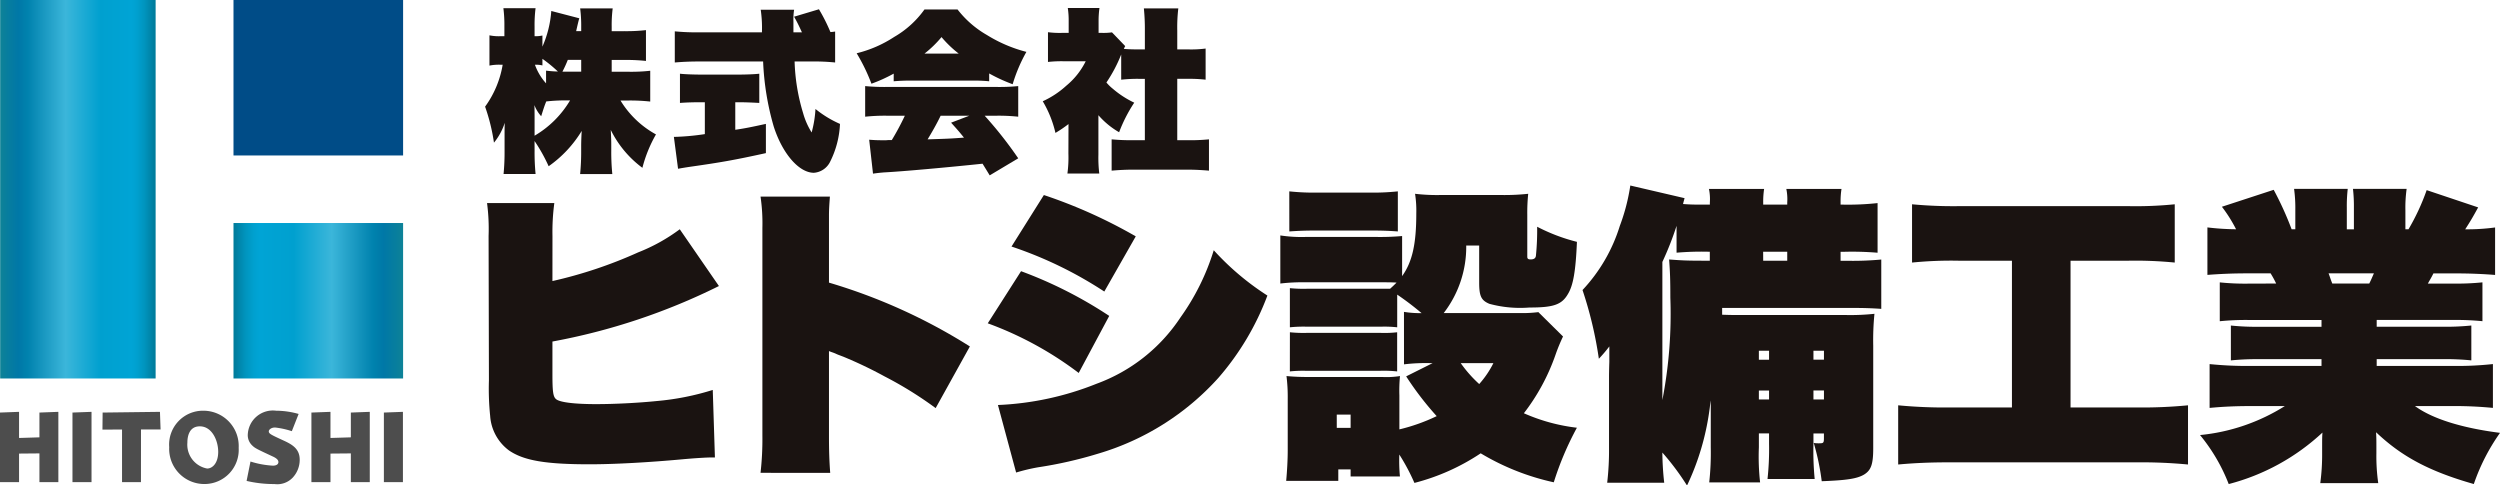 <svg xmlns="http://www.w3.org/2000/svg" xmlns:xlink="http://www.w3.org/1999/xlink" width="251" height="48.741" viewBox="0 0 251 48.741">
  <defs>
    <linearGradient id="linear-gradient" x1="1" y1="0.5" x2="0" y2="0.5" gradientUnits="objectBoundingBox">
      <stop offset="0.01" stop-color="#007d9d"/>
      <stop offset="0.023" stop-color="#0082a5"/>
      <stop offset="0.074" stop-color="#0095bf"/>
      <stop offset="0.12" stop-color="#00a0cf"/>
      <stop offset="0.155" stop-color="#00a4d5"/>
      <stop offset="0.355" stop-color="#00a0cf"/>
      <stop offset="0.579" stop-color="#3bb6da"/>
      <stop offset="0.823" stop-color="#0082ae"/>
      <stop offset="0.884" stop-color="#0078a7"/>
      <stop offset="0.961" stop-color="#087e9d"/>
      <stop offset="1" stop-color="#0e8397"/>
    </linearGradient>
    <linearGradient id="linear-gradient-2" x1="0" y1="0.5" x2="1" y2="0.5" xlink:href="#linear-gradient"/>
  </defs>
  <g id="グループ_1" data-name="グループ 1" transform="translate(-115 -405.431)">
    <g id="グループ_64" data-name="グループ 64" transform="translate(115 405.431)">
      <g id="グループ_62" data-name="グループ 62" transform="translate(0.016)">
        <rect id="長方形_86" data-name="長方形 86" width="15.609" height="38" fill="url(#linear-gradient)"/>
        <rect id="長方形_87" data-name="長方形 87" width="17.028" height="15.609" transform="translate(23.427 22.391)" fill="url(#linear-gradient-2)"/>
        <rect id="長方形_88" data-name="長方形 88" width="17.028" height="15.609" transform="translate(23.427)" fill="#004c87"/>
      </g>
      <g id="グループ_63" data-name="グループ 63" transform="translate(0 41.232)">
        <path id="パス_54" data-name="パス 54" d="M118.959,466.968V464.48l1.9-.072v7.057h-1.9v-2.884l-2.046.018v2.866H115V464.48l1.913-.072v2.623Z" transform="translate(-115 -464.291)" fill="#4d4d4d"/>
        <path id="パス_55" data-name="パス 55" d="M127.291,471.465h-1.913V464.48l1.913-.072Z" transform="translate(-118.102 -464.291)" fill="#4d4d4d"/>
        <path id="パス_56" data-name="パス 56" d="M133.535,471.465h-1.9v-5.282l-1.966.009.018-1.712,5.756-.072.062,1.766h-1.966Z" transform="translate(-119.383 -464.291)" fill="#4d4d4d"/>
        <path id="パス_57" data-name="パス 57" d="M146.206,467.972a3.433,3.433,0,0,1-3.38,3.632,3.528,3.528,0,0,1-3.594-3.7,3.4,3.4,0,0,1,3.469-3.659A3.545,3.545,0,0,1,146.206,467.972Zm-5.15-.523a2.434,2.434,0,0,0,1.983,2.6c.543,0,1.112-.55,1.112-1.676,0-1.145-.632-2.56-1.841-2.56C141.18,465.809,141.056,466.927,141.056,467.449Z" transform="translate(-122.243 -464.241)" fill="#4d4d4d"/>
        <path id="パス_58" data-name="パス 58" d="M154.853,466.3a8.372,8.372,0,0,0-1.681-.37c-.4,0-.632.225-.632.388,0,.234.231.342,1.343.856.934.423,1.761.838,1.761,1.992a2.619,2.619,0,0,1-.7,1.793,2.133,2.133,0,0,1-1.833.649,11.978,11.978,0,0,1-2.8-.315l.391-1.947a9.081,9.081,0,0,0,2.251.415c.339,0,.552-.135.552-.361,0-.162-.107-.342-.524-.541-1.664-.775-1.824-.848-2.117-1.136a1.412,1.412,0,0,1-.436-1.01,2.524,2.524,0,0,1,2.847-2.469,8.444,8.444,0,0,1,2.26.325Z" transform="translate(-125.553 -464.241)" fill="#4d4d4d"/>
        <path id="パス_59" data-name="パス 59" d="M163.553,466.968V464.48l1.9-.072v7.057h-1.9v-2.884l-2.046.018v2.866h-1.913V464.48l1.913-.072v2.623Z" transform="translate(-128.328 -464.291)" fill="#4d4d4d"/>
        <path id="パス_60" data-name="パス 60" d="M171.884,471.465h-1.912V464.48l1.912-.072Z" transform="translate(-131.43 -464.291)" fill="#4d4d4d"/>
      </g>
    </g>
    <g id="グループ_65" data-name="グループ 65" transform="translate(163.902 424.053)">
      <path id="パス_61" data-name="パス 61" d="M191.31,442.339a44.677,44.677,0,0,0,8.606-2.879,17.965,17.965,0,0,0,4.179-2.321l3.931,5.7a63.253,63.253,0,0,1-16.716,5.572v3.219c0,1.8.062,2.322.372,2.57.372.309,1.8.495,4.024.495,1.858,0,4.241-.124,6.067-.309a26.347,26.347,0,0,0,5.634-1.115l.217,6.779h-.372c-.434,0-1.548.062-2.91.186-3.374.309-6.778.5-9.317.5-4.4,0-6.593-.372-8.079-1.393a4.7,4.7,0,0,1-1.888-3.467,26.64,26.64,0,0,1-.124-3.56L184.9,437.82a19.78,19.78,0,0,0-.155-3.312H191.5a21.954,21.954,0,0,0-.186,3.312Z" transform="translate(-184.748 -432.743)" fill="#1a1311"/>
      <path id="パス_62" data-name="パス 62" d="M223.909,461.316a30.219,30.219,0,0,0,.186-3.776v-20.8a18.562,18.562,0,0,0-.186-3.157h6.964c-.061.835-.093,1.269-.093,1.919v6.717a56.505,56.505,0,0,1,14.146,6.408l-3.435,6.191a37.67,37.67,0,0,0-5.139-3.188,41.977,41.977,0,0,0-4.148-1.981c-.093-.031-.4-.155-.495-.186l-.433-.186c-.155-.062-.186-.062-.341-.123l-.155-.062v8.575c0,1.362.032,2.476.124,3.652Z" transform="translate(-196.453 -432.466)" fill="#1a1311"/>
      <path id="パス_63" data-name="パス 63" d="M259.79,441.006a43.013,43.013,0,0,1,8.853,4.489l-3.065,5.727a34.959,34.959,0,0,0-9.131-4.984Zm-2.321,13.435a29.932,29.932,0,0,0,9.905-2.136,17.148,17.148,0,0,0,8.42-6.655,23.309,23.309,0,0,0,3.343-6.748,26.7,26.7,0,0,0,5.386,4.55,27.016,27.016,0,0,1-4.922,8.265,26.2,26.2,0,0,1-12.1,7.616,41.674,41.674,0,0,1-6.006,1.362,19.04,19.04,0,0,0-2.2.526Zm4.612-21.081a50.482,50.482,0,0,1,9.225,4.148l-3.158,5.541a40.231,40.231,0,0,0-9.317-4.519Z" transform="translate(-206.178 -432.4)" fill="#1a1311"/>
      <path id="パス_64" data-name="パス 64" d="M310.757,444.933a10.025,10.025,0,0,0,1.765.124,28.476,28.476,0,0,0-2.445-1.858v3.282a11.58,11.58,0,0,0-1.641-.062h-7.4a13.334,13.334,0,0,0-1.734.062V442.55a13.48,13.48,0,0,0,1.734.061h8.327c.31-.278.371-.34.65-.618-.495-.031-.836-.031-1.95-.031h-7.213a18.933,18.933,0,0,0-2.507.124v-4.829a14.061,14.061,0,0,0,2.507.154h7.213a24.851,24.851,0,0,0,2.507-.093v4.024c1.022-1.425,1.424-3.22,1.424-6.284a11.106,11.106,0,0,0-.124-1.981,18.832,18.832,0,0,0,2.445.124h6.377a22.393,22.393,0,0,0,2.538-.124,18.673,18.673,0,0,0-.093,2.1v4.21c0,.217.093.278.341.278.34,0,.495-.123.527-.371a25.808,25.808,0,0,0,.123-2.91,18.2,18.2,0,0,0,3.994,1.517c-.124,2.941-.372,4.365-.9,5.232-.62,1.083-1.455,1.362-3.869,1.362a11.787,11.787,0,0,1-4.024-.372c-.8-.34-1.022-.742-1.022-2.136v-3.715h-1.3a10.875,10.875,0,0,1-2.26,6.779H322.3a13.2,13.2,0,0,0,1.95-.093l2.476,2.445a18.333,18.333,0,0,0-.773,1.887,20.747,20.747,0,0,1-3.158,5.82,18.373,18.373,0,0,0,5.324,1.454,30.531,30.531,0,0,0-2.321,5.479,24.333,24.333,0,0,1-7.337-2.91,21.7,21.7,0,0,1-6.655,2.972,20.314,20.314,0,0,0-1.517-2.848,17.2,17.2,0,0,0,.062,2.2H305.4v-.712h-1.237V461.9h-5.232c.093-1.022.155-2.136.155-3.065v-5.2a17.065,17.065,0,0,0-.124-2.259,22.31,22.31,0,0,0,2.26.093h7.336a8.619,8.619,0,0,0,1.8-.093,14.847,14.847,0,0,0-.062,1.95v3.405a18.658,18.658,0,0,0,3.746-1.331,30.982,30.982,0,0,1-3.065-3.993l2.662-1.331h-.279a18.7,18.7,0,0,0-2.6.124Zm-11.514-12.1a23.8,23.8,0,0,0,2.94.123H307.2a23.822,23.822,0,0,0,2.941-.123v4.024c-.867-.062-1.517-.093-2.941-.093h-5.014c-1.362,0-2.043.031-2.94.093Zm.061,14.146a13.178,13.178,0,0,0,1.734.062H308.4a11,11,0,0,0,1.672-.062v3.932a12.479,12.479,0,0,0-1.765-.062h-7.336a12.412,12.412,0,0,0-1.672.062Zm4.706,9.6H305.4v-1.331h-1.392Zm12.444-6.5a12.948,12.948,0,0,0,1.857,2.1,9.554,9.554,0,0,0,1.424-2.1Z" transform="translate(-218.7 -432.242)" fill="#1a1311"/>
      <path id="パス_65" data-name="パス 65" d="M364.8,457.932a29.5,29.5,0,0,0,.124,3.529h-4.736a27.79,27.79,0,0,0,.155-3.529v-1.053h-1.022v1.393a23.211,23.211,0,0,0,.123,3.529h-5.108a27.359,27.359,0,0,0,.155-3.529v-4.7c-.062.371-.093.712-.124.9a25.6,25.6,0,0,1-2.26,7.646,25.555,25.555,0,0,0-2.476-3.313,28.668,28.668,0,0,0,.186,3.033h-5.726a28.031,28.031,0,0,0,.185-3.5v-7.15c0-.031,0-.526.031-1.486V448.15a14.316,14.316,0,0,1-1.052,1.238,39.534,39.534,0,0,0-1.64-6.9,16.544,16.544,0,0,0,3.745-6.438,19.691,19.691,0,0,0,1.053-4.055l5.448,1.269c-.093.341-.093.341-.155.588.836.062,1.052.062,2.694.062v-.217a5.058,5.058,0,0,0-.093-1.362h5.541a8.436,8.436,0,0,0-.093,1.331v.248h2.414v-.217a5.1,5.1,0,0,0-.093-1.362h5.541a8.343,8.343,0,0,0-.093,1.331v.248h.31a27.241,27.241,0,0,0,3.405-.155v4.984a30.654,30.654,0,0,0-3.405-.093h-.31v.9h.557a31.061,31.061,0,0,0,3.529-.124v4.953c-.867-.061-1.672-.092-2.786-.092H355.633v.68c.929.031,1.146.031,2.322.031h10.184a22.621,22.621,0,0,0,2.786-.123,26.851,26.851,0,0,0-.123,3.189v10.308c0,1.61-.217,2.2-.9,2.631-.711.433-1.795.588-4.271.68a23.887,23.887,0,0,0-.8-3.838,3.56,3.56,0,0,0,.588.031c.4,0,.433-.062.433-.557v-.433H364.8Zm-10.4-19.286a29.656,29.656,0,0,0-3.343.093v-2.693a31.185,31.185,0,0,1-1.425,3.621v13.868a45.231,45.231,0,0,0,.8-10.276c0-1.889-.031-2.57-.123-3.839,1.238.093,1.734.124,3.529.124h.557v-.9Zm5.943,9.937h-1.022v.9h1.022Zm0,3.994h-1.022v.9h1.022Zm-.588-13.032h2.414v-.9H359.75Zm6.1,9.936v-.9H364.8v.9Zm0,3.994v-.9H364.8v.9Z" transform="translate(-231.632 -431.991)" fill="#1a1311"/>
      <path id="パス_66" data-name="パス 66" d="M392.886,440.349a39.693,39.693,0,0,0-4.675.186v-5.851a44.4,44.4,0,0,0,4.768.186h16.933a39.058,39.058,0,0,0,4.674-.186v5.851a40.37,40.37,0,0,0-4.643-.186h-5.819v14.735h6.687a47.763,47.763,0,0,0,5.107-.217v5.943a49.525,49.525,0,0,0-5.138-.217H391.927c-1.857,0-3.4.062-5.108.217v-5.943a49.134,49.134,0,0,0,5.232.217h6.19V440.349Z" transform="translate(-245.144 -432.796)" fill="#1a1311"/>
      <path id="パス_67" data-name="パス 67" d="M437.686,441.981a10.1,10.1,0,0,0-.557-1.022h-2.383c-1.486,0-2.755.062-3.962.155v-4.768a25.336,25.336,0,0,0,2.878.186,14.462,14.462,0,0,0-1.423-2.26l5.2-1.7a32.093,32.093,0,0,1,1.8,3.963h.371v-1.92a14.377,14.377,0,0,0-.124-2.136h5.387a14.945,14.945,0,0,0-.093,1.857v2.2h.712v-2.2a15.655,15.655,0,0,0-.093-1.857h5.387a13.694,13.694,0,0,0-.124,2.136v1.92h.31a22.329,22.329,0,0,0,1.826-3.932l5.169,1.734c-.526.959-.742,1.331-1.3,2.2a20.716,20.716,0,0,0,3-.186v4.768c-1.146-.093-2.477-.155-3.963-.155h-2.229c-.247.5-.34.619-.557,1.022h2.538a25.625,25.625,0,0,0,2.941-.124v3.9a26.693,26.693,0,0,0-2.941-.124h-7.676v.681h6.562a25.78,25.78,0,0,0,2.94-.124v3.5a26.662,26.662,0,0,0-2.94-.124h-6.562v.681h7.583a32.95,32.95,0,0,0,4.086-.186v4.4c-1.331-.123-2.507-.186-4.024-.186h-3.807c1.733,1.269,4.674,2.2,8.544,2.693a20.178,20.178,0,0,0-2.631,5.138c-4.458-1.269-7.243-2.755-9.813-5.2.031.62.031.712.031,1.486v.65a19.2,19.2,0,0,0,.186,2.972h-5.819a21.427,21.427,0,0,0,.186-3v-.588c0-.773,0-1.022.031-1.486a21.867,21.867,0,0,1-9.41,5.169,17.928,17.928,0,0,0-2.879-4.921,19.5,19.5,0,0,0,8.513-2.91h-3.374c-1.61,0-2.879.062-4.179.186v-4.4a37.591,37.591,0,0,0,4.116.186h7.12v-.681h-6.16a26.315,26.315,0,0,0-2.94.124v-3.5a25.1,25.1,0,0,0,2.94.124h6.16v-.681h-7.274a26.344,26.344,0,0,0-2.941.124v-3.9a24.963,24.963,0,0,0,2.941.124Zm9.348,0c.187-.372.248-.527.465-1.022h-4.551c.155.4.187.557.372,1.022Z" transform="translate(-258.062 -432.136)" fill="#1a1311"/>
    </g>
    <g id="グループ_66" data-name="グループ 66" transform="translate(163.712 406.238)">
      <path id="パス_68" data-name="パス 68" d="M189.437,420.927a22.538,22.538,0,0,0,.1,2.322h-3.213a23.027,23.027,0,0,0,.1-2.322v-1.485c0-.663,0-.768.018-1.327a6.043,6.043,0,0,1-1.083,1.99,19.174,19.174,0,0,0-.89-3.615,9.94,9.94,0,0,0,1.764-4.209h-.227a4.749,4.749,0,0,0-1.1.087v-3.039a4.621,4.621,0,0,0,1.1.088h.4v-.978a13.574,13.574,0,0,0-.1-1.833h3.23a13.394,13.394,0,0,0-.1,1.833v.978h.088a2.954,2.954,0,0,0,.7-.07v1.118a10.757,10.757,0,0,0,.89-3.58l2.812.733c-.053.158-.158.594-.315,1.293h.507v-.454a13.561,13.561,0,0,0-.105-1.833h3.266a13.282,13.282,0,0,0-.1,1.833v.454h1.292a17.256,17.256,0,0,0,2.148-.105V411.9a18.806,18.806,0,0,0-2.165-.1h-1.275v1.187H198.9a17.433,17.433,0,0,0,2.148-.1v3.091a18.8,18.8,0,0,0-2.165-.105h-.821a9.539,9.539,0,0,0,3.562,3.405,13.44,13.44,0,0,0-1.362,3.353,10.509,10.509,0,0,1-3.178-3.808c.034.577.052,1.1.052,1.467v.646a22.519,22.519,0,0,0,.105,2.322h-3.231a23.01,23.01,0,0,0,.105-2.322v-.437c0-.471.018-.961.052-1.572a11.772,11.772,0,0,1-3.318,3.545,16.619,16.619,0,0,0-1.415-2.532Zm0-1.52A10.036,10.036,0,0,0,193,415.862h-.245a17.852,17.852,0,0,0-2.148.105c-.21.524-.28.768-.507,1.484a3.55,3.55,0,0,1-.681-1.118c.018.42.018.891.018,1.432Zm.035-7.125a5.594,5.594,0,0,0,1.118,1.868v-1.275a11.231,11.231,0,0,0,1.188.087,13.841,13.841,0,0,0-1.554-1.275v.664a2.61,2.61,0,0,0-.646-.07Zm4.646-.489h-1.345a12.23,12.23,0,0,1-.542,1.187h1.887Z" transform="translate(-184.477 -406.589)" fill="#1a1311"/>
      <path id="パス_69" data-name="パス 69" d="M217.663,418.858c1.048-.156,1.642-.279,3.074-.593V421.2c-3.178.7-4.592.942-7.544,1.362-.472.07-.908.14-1.275.21l-.419-3.2a24.373,24.373,0,0,0,3.108-.28v-3.2h-.454c-.664,0-1.4.018-2.044.07v-2.934c.437.053,1.328.088,2.131.088h3.755c.786,0,1.624-.035,2.079-.088v2.934c-.611-.035-1.415-.07-2.044-.07h-.367Zm8.4-12.1a17.529,17.529,0,0,1,1.153,2.288,4.506,4.506,0,0,0,.472-.052V412.1a21.185,21.185,0,0,0-2.41-.1h-1.659a19.633,19.633,0,0,0,.855,5.186,7.394,7.394,0,0,0,.856,1.939,11.019,11.019,0,0,0,.384-2.357,10.728,10.728,0,0,0,2.462,1.5,9.361,9.361,0,0,1-.978,3.772,1.981,1.981,0,0,1-1.641,1.135c-1.5,0-3.161-1.921-4.034-4.646A27.32,27.32,0,0,1,220.458,412H214c-.891,0-1.625.035-2.41.1v-3.126a22.728,22.728,0,0,0,2.41.1h6.339a12.668,12.668,0,0,0-.122-2.27h3.353a6.024,6.024,0,0,0-.069,1.17v1.1h.855c-.367-.8-.489-1.031-.786-1.571Z" transform="translate(-192.553 -406.634)" fill="#1a1311"/>
      <path id="パス_70" data-name="パス 70" d="M241.393,413.225a15.062,15.062,0,0,1-2.235,1.013,18.512,18.512,0,0,0-1.484-3.056,12.135,12.135,0,0,0,3.771-1.641,9.665,9.665,0,0,0,3.039-2.76H247.8a10.036,10.036,0,0,0,2.952,2.568,14.222,14.222,0,0,0,3.964,1.694,15.624,15.624,0,0,0-1.38,3.248,16.293,16.293,0,0,1-2.358-1.083v.786a16.426,16.426,0,0,0-1.729-.069h-6.129c-.629,0-1.1.018-1.729.069Zm-.7,4.226a18.971,18.971,0,0,0-2.166.1v-3.073a20.857,20.857,0,0,0,2.166.087h11.054a19.7,19.7,0,0,0,2.148-.087v3.073a18.855,18.855,0,0,0-2.148-.1h-1.222a39.655,39.655,0,0,1,3.37,4.278l-2.864,1.712c-.349-.576-.489-.8-.716-1.171-3.492.367-8.12.787-9.9.874-.4.035-.594.053-1.1.123l-.384-3.405c.454.034.8.052,1.188.052h.524a4.752,4.752,0,0,1,.559-.018,26.49,26.49,0,0,0,1.31-2.445Zm7.229-6.234a11.222,11.222,0,0,1-1.729-1.659,11.039,11.039,0,0,1-1.711,1.659Zm-1.816,6.234c-.419.873-.908,1.711-1.31,2.375,2.183-.07,2.183-.07,3.65-.175-.437-.542-.629-.769-1.292-1.5l1.833-.7Z" transform="translate(-200.377 -406.641)" fill="#1a1311"/>
      <path id="パス_71" data-name="パス 71" d="M266.906,418.23a12.279,12.279,0,0,1-1.31.89,11.038,11.038,0,0,0-1.275-3.178,9.065,9.065,0,0,0,2.375-1.572,7.433,7.433,0,0,0,1.939-2.445h-2.218a12.134,12.134,0,0,0-1.571.07v-2.987a9.071,9.071,0,0,0,1.362.07h.716v-1.188a8.216,8.216,0,0,0-.088-1.31h3.179a9.33,9.33,0,0,0-.088,1.327v1.17h.332a6.2,6.2,0,0,0,1.013-.053l1.327,1.38c-.07.122-.087.175-.139.279.384.035.855.053,1.467.053h.646v-1.9a20.474,20.474,0,0,0-.1-2.218h3.458a16.144,16.144,0,0,0-.105,2.218v1.9h1.118a11.263,11.263,0,0,0,1.729-.087v3.126a14.275,14.275,0,0,0-1.729-.087h-1.118v6.164h1a19.422,19.422,0,0,0,2.183-.087v3.143c-.821-.069-1.484-.1-2.166-.1H273.35c-.663,0-1.362.035-2.113.1v-3.143a20.65,20.65,0,0,0,2.166.087h1.169V413.69h-.646a14.463,14.463,0,0,0-1.729.087v-2.532a14.4,14.4,0,0,1-1.484,2.812,4.516,4.516,0,0,0,.663.646,9.531,9.531,0,0,0,2.131,1.38,14.93,14.93,0,0,0-1.519,2.969,8.089,8.089,0,0,1-2.079-1.711V421.3a13.214,13.214,0,0,0,.088,1.9h-3.2a11.916,11.916,0,0,0,.1-1.991Z" transform="translate(-208.341 -406.582)" fill="#1a1311"/>
    </g>
  </g>
</svg>
